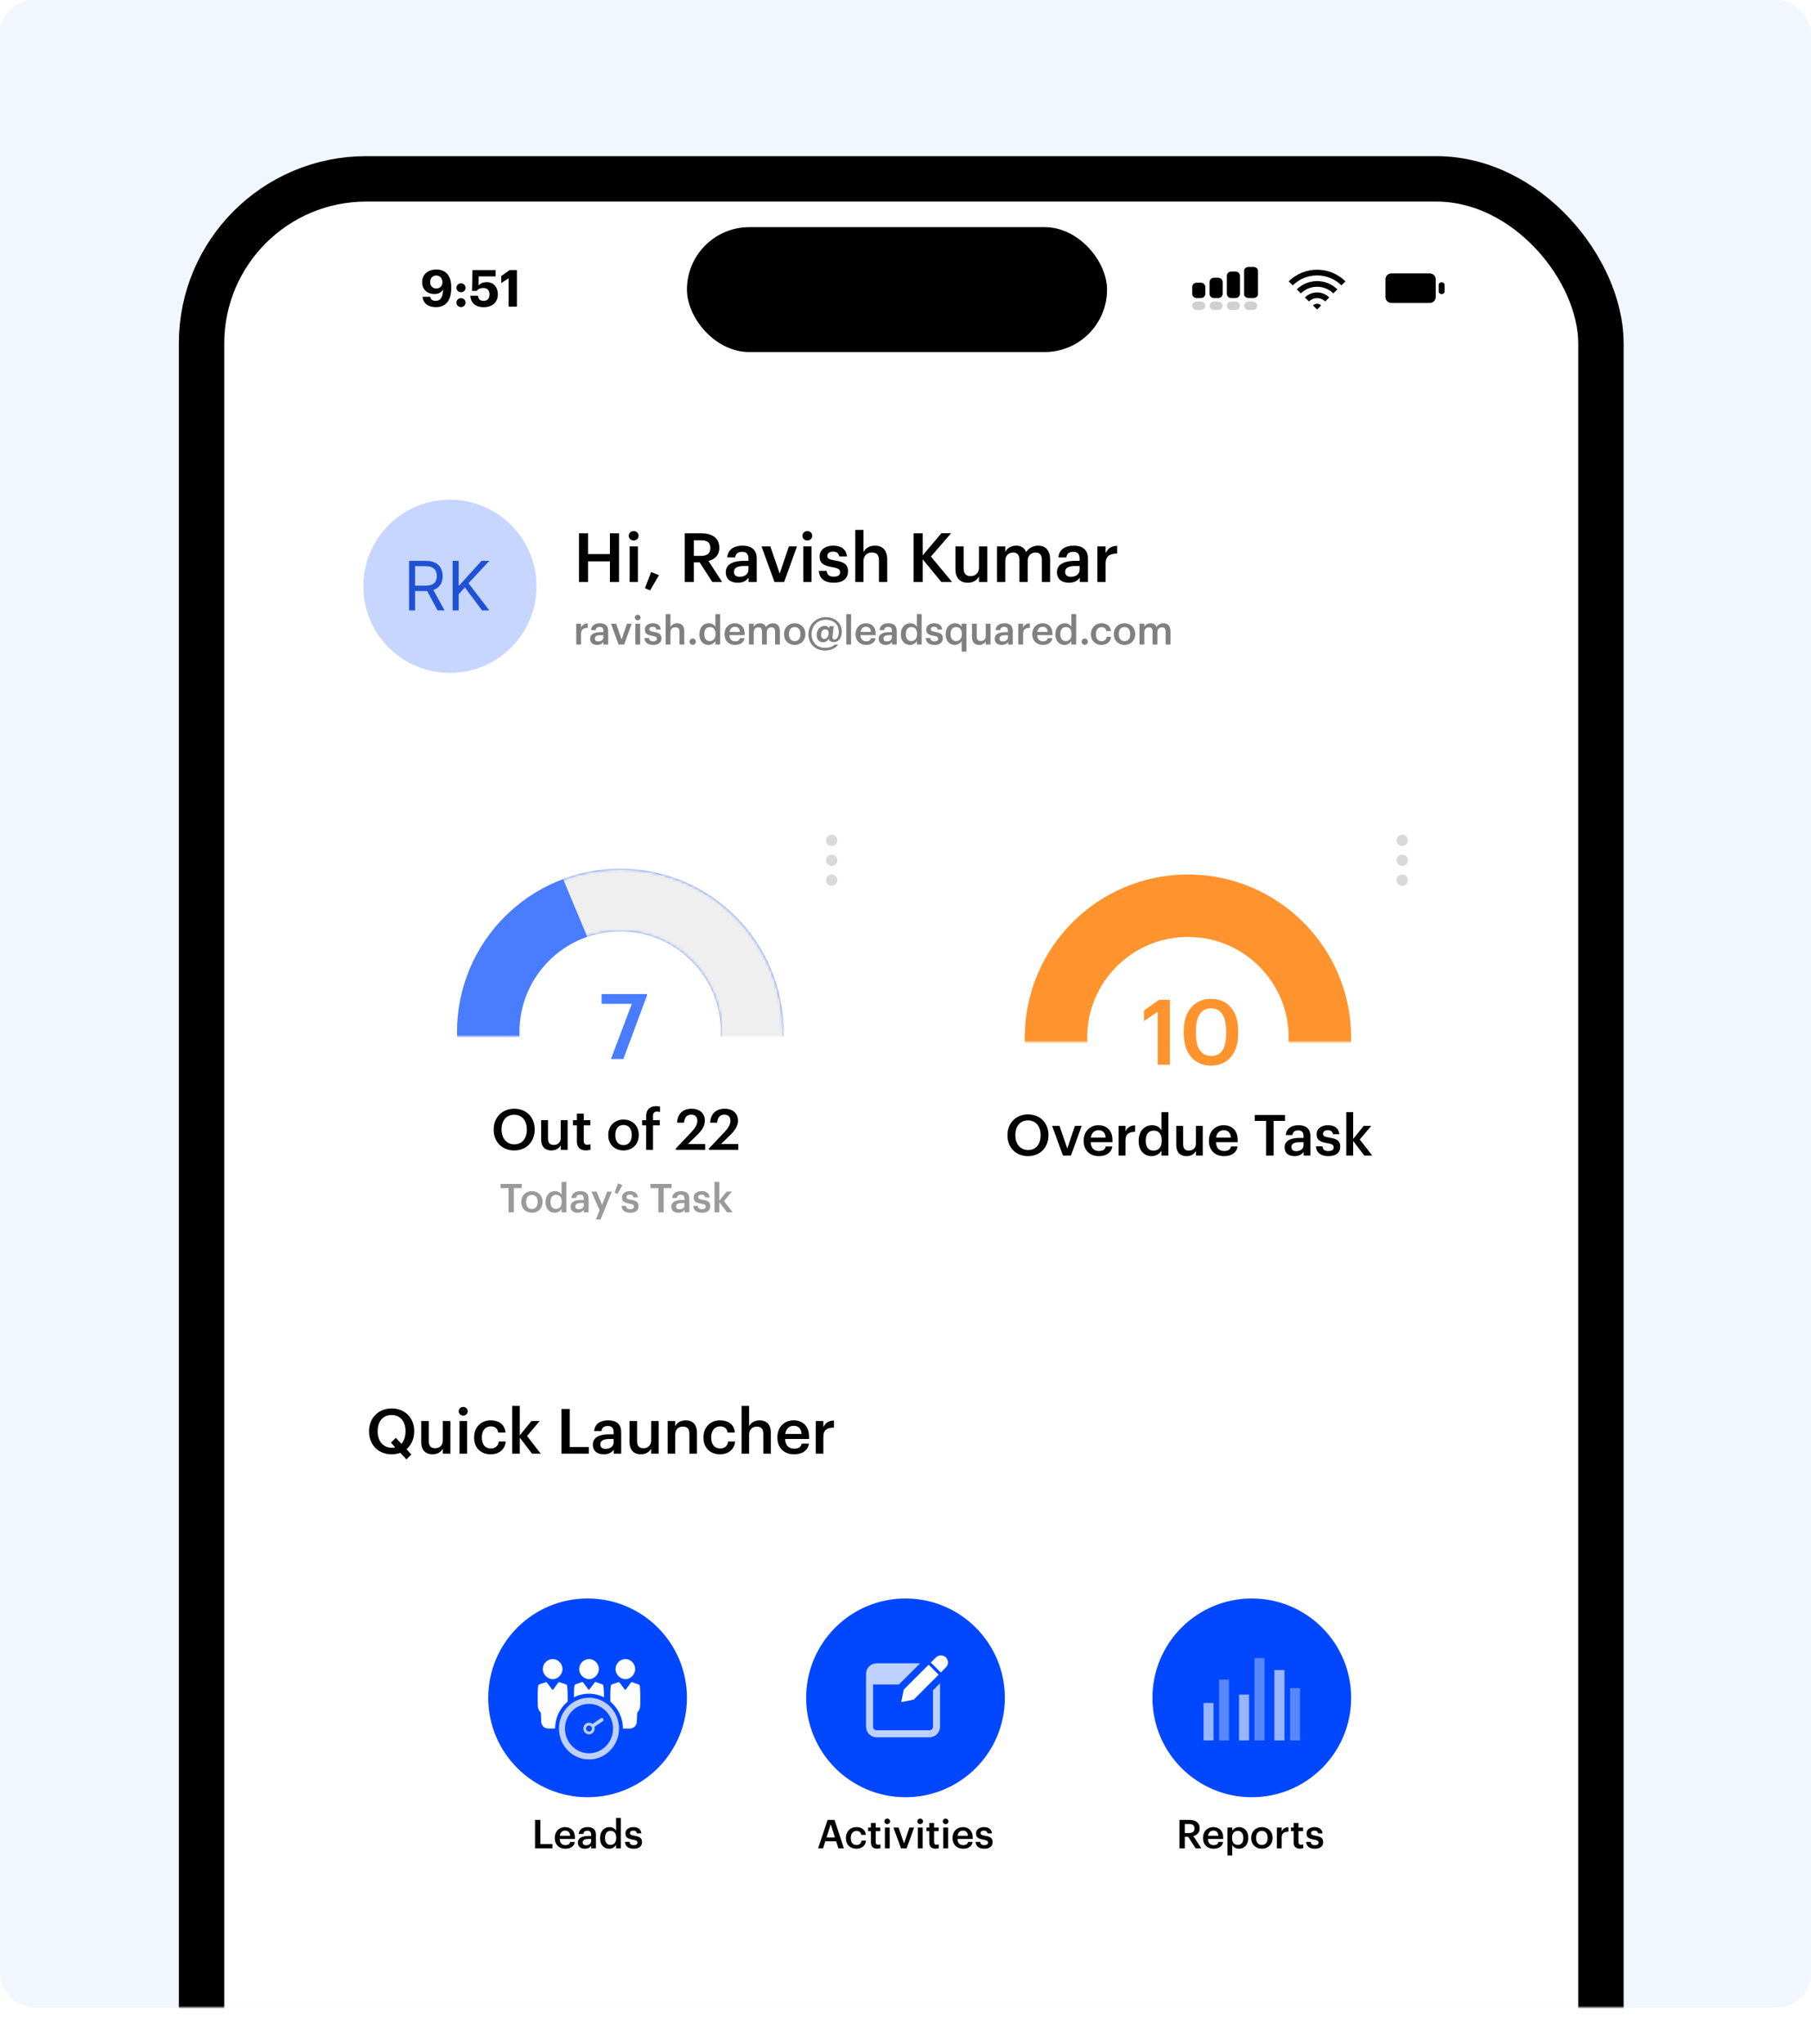 <?xml version="1.0" encoding="UTF-8"?> <svg xmlns="http://www.w3.org/2000/svg" width="638" height="720" viewBox="0 0 638 720" fill="none"><rect width="638" height="707" rx="12" fill="#F1F6FF"></rect><mask id="mask0_242_3" style="mask-type:alpha" maskUnits="userSpaceOnUse" x="0" y="0" width="638" height="707"><rect width="638" height="707" rx="12" fill="#F1F6FF"></rect></mask><g mask="url(#mask0_242_3)"><rect x="71" y="63" width="493" height="763" rx="58" fill="white" stroke="black" stroke-width="16"></rect></g><rect x="242" y="80" width="148" height="44" rx="22" fill="black"></rect><path d="M153.58 108.18C150.79 108.18 149.134 106.848 148.846 104.526H151.564C151.744 105.408 152.266 105.966 153.49 105.966C155.2 105.966 156.046 104.616 156.1 101.988C155.506 102.924 154.57 103.554 153.022 103.554C150.538 103.554 148.72 102.006 148.72 99.396C148.72 96.732 150.628 94.932 153.706 94.932C157.252 94.932 158.962 97.326 158.962 101.034V101.61C158.962 105.822 157.036 108.18 153.58 108.18ZM153.67 101.61C154.984 101.61 155.866 100.71 155.866 99.45C155.866 97.956 154.984 97.038 153.67 97.038C152.392 97.038 151.546 97.974 151.546 99.324C151.546 100.674 152.374 101.61 153.67 101.61ZM162.389 108.162C161.489 108.162 160.805 107.46 160.805 106.578C160.805 105.714 161.489 105.012 162.389 105.012C163.307 105.012 164.009 105.714 164.009 106.578C164.009 107.46 163.307 108.162 162.389 108.162ZM162.389 102.942C161.489 102.942 160.805 102.24 160.805 101.358C160.805 100.494 161.489 99.792 162.389 99.792C163.307 99.792 164.009 100.494 164.009 101.358C164.009 102.24 163.307 102.942 162.389 102.942ZM170.45 108.198C167.282 108.198 165.806 106.47 165.68 104.166H168.362C168.524 105.246 168.956 105.966 170.432 105.966C171.746 105.966 172.448 105.048 172.448 103.68C172.448 102.294 171.656 101.43 170.36 101.43C169.154 101.43 168.416 101.862 167.894 102.456H166.274L166.454 95.13H174.608V97.344H168.632L168.578 100.566C169.082 99.954 169.982 99.378 171.44 99.378C173.78 99.378 175.382 100.98 175.382 103.716C175.382 106.452 173.42 108.198 170.45 108.198ZM179.188 108V98.01L176.578 99.72V97.236L179.548 95.13H182.104V108H179.188Z" fill="black"></path><g clip-path="url(#clip0_242_3)"><path d="M441.541 94.012H439.915C439.017 94.012 438.29 94.595 438.29 95.313V103.685C438.29 104.404 439.017 104.986 439.915 104.986H441.541C442.439 104.986 443.167 104.404 443.167 103.685V95.313C443.167 94.595 442.439 94.012 441.541 94.012Z" fill="black"></path><path d="M435.282 95.638H433.737C432.884 95.638 432.193 96.329 432.193 97.183V103.442C432.193 104.295 432.884 104.986 433.737 104.986H435.282C436.135 104.986 436.826 104.295 436.826 103.442V97.183C436.826 96.329 436.135 95.638 435.282 95.638Z" fill="black"></path><path d="M429.185 97.833H427.641C426.788 97.833 426.096 98.524 426.096 99.377V103.442C426.096 104.295 426.788 104.986 427.641 104.986H429.185C430.038 104.986 430.73 104.295 430.73 103.442V99.377C430.73 98.524 430.038 97.833 429.185 97.833Z" fill="black"></path><path d="M423.089 99.58H421.544C420.691 99.58 420 100.272 420 101.125V103.442C420 104.295 420.691 104.986 421.544 104.986H423.089C423.942 104.986 424.633 104.295 424.633 103.442V101.125C424.633 100.272 423.942 99.58 423.089 99.58Z" fill="black"></path></g><path d="M421.544 106.205H423.089C423.921 106.205 424.6 106.864 424.632 107.689C424.633 107.669 424.633 107.648 424.633 107.628V107.75C424.633 107.729 424.633 107.709 424.632 107.689C424.6 108.513 423.921 109.172 423.089 109.172H421.544C420.712 109.172 420.033 108.513 420.001 107.689C420 107.709 420 107.729 420 107.75V107.628C420 107.648 420 107.669 420.001 107.689C420.033 106.864 420.712 106.205 421.544 106.205Z" fill="#D0D0D0"></path><path d="M427.641 106.205H429.186C430.018 106.205 430.697 106.864 430.729 107.689C430.73 107.669 430.73 107.648 430.73 107.628V107.75C430.73 107.729 430.73 107.709 430.729 107.689C430.697 108.513 430.018 109.172 429.186 109.172H427.641C426.809 109.172 426.13 108.513 426.098 107.689C426.097 107.709 426.097 107.729 426.097 107.75V107.628C426.097 107.648 426.097 107.669 426.098 107.689C426.13 106.864 426.809 106.205 427.641 106.205Z" fill="#D0D0D0"></path><path d="M433.737 106.205H435.282C436.114 106.205 436.793 106.864 436.825 107.689C436.826 107.669 436.826 107.648 436.826 107.628V107.75C436.826 107.729 436.826 107.709 436.825 107.689C436.793 108.513 436.114 109.172 435.282 109.172H433.737C432.905 109.172 432.226 108.513 432.194 107.689C432.193 107.709 432.193 107.729 432.193 107.75V107.628C432.193 107.648 432.193 107.669 432.194 107.689C432.226 106.864 432.905 106.205 433.737 106.205Z" fill="#D0D0D0"></path><path d="M439.834 106.205H441.378C442.211 106.205 442.89 106.864 442.922 107.689C442.922 107.669 442.923 107.648 442.923 107.628V107.75C442.923 107.729 442.922 107.709 442.922 107.689C442.89 108.513 442.211 109.172 441.378 109.172H439.834C439.001 109.172 438.323 108.513 438.291 107.689C438.29 107.709 438.29 107.729 438.29 107.75V107.628C438.29 107.648 438.29 107.669 438.291 107.689C438.323 106.864 439.001 106.205 439.834 106.205Z" fill="#D0D0D0"></path><g clip-path="url(#clip1_242_3)"><path fill-rule="evenodd" clip-rule="evenodd" d="M462.571 107.586L464 109L465.429 107.586C465.048 107.21 464.535 107 464 107C463.466 107 462.952 107.21 462.571 107.586ZM459.715 104.758L461.144 106.172C461.906 105.422 462.932 105.002 464.001 105.002C465.07 105.002 466.096 105.422 466.858 106.172L468.287 104.758C467.145 103.631 465.605 103 464.001 103C462.397 103 460.857 103.631 459.715 104.758ZM454.001 99.101L455.429 100.515C460.156 95.836 467.846 95.836 472.572 100.515L474.001 99.101C468.477 93.633 459.524 93.633 454.001 99.101ZM471.143 101.929L469.715 103.343C466.565 100.224 461.438 100.224 458.286 103.343L456.858 101.929C460.802 98.024 467.198 98.024 471.143 101.929Z" fill="black"></path></g><path d="M507.875 99.417C507.25 99.417 506.833 99.833 506.833 100.458V102.542C506.833 103.167 507.25 103.583 507.875 103.583C508.5 103.583 508.917 103.167 508.917 102.542V100.458C508.917 99.833 508.5 99.417 507.875 99.417ZM503.708 96.292H490.167C489.021 96.292 488.083 97.229 488.083 98.375V104.625C488.083 105.771 489.021 106.708 490.167 106.708H503.708C504.854 106.708 505.792 105.771 505.792 104.625V98.375C505.792 97.229 504.854 96.292 503.708 96.292Z" fill="black"></path><path d="M203.968 205V187.84H207.16V195.136H214.864V187.84H218.08V205H214.864V197.704H207.16V205H203.968ZM221.823 205V192.448H224.727V205H221.823ZM223.239 190.384C222.279 190.384 221.511 189.664 221.511 188.728C221.511 187.768 222.279 187.048 223.239 187.048C224.199 187.048 224.967 187.768 224.967 188.728C224.967 189.664 224.199 190.384 223.239 190.384ZM229.011 207.952L227.211 207.16L229.395 201.472L232.155 202.576L229.011 207.952ZM241.234 205V187.84H246.994C250.762 187.84 253.402 189.376 253.402 192.88V192.976C253.402 195.664 251.722 197.032 249.586 197.584L254.41 205H250.954L246.466 198.064H244.426V205H241.234ZM244.426 195.784H246.994C249.13 195.784 250.258 194.872 250.258 193.048V192.952C250.258 190.984 249.034 190.312 246.994 190.312H244.426V195.784ZM259.891 205.24C257.587 205.24 255.691 204.136 255.691 201.52C255.691 198.592 258.523 197.536 262.123 197.536H263.683V196.888C263.683 195.208 263.107 194.368 261.403 194.368C259.891 194.368 259.147 195.088 259.003 196.336H256.195C256.435 193.408 258.763 192.184 261.571 192.184C264.379 192.184 266.587 193.336 266.587 196.768V205H263.731V203.464C262.915 204.544 261.811 205.24 259.891 205.24ZM260.587 203.152C262.363 203.152 263.683 202.216 263.683 200.608V199.36H262.195C259.987 199.36 258.571 199.864 258.571 201.4C258.571 202.456 259.147 203.152 260.587 203.152ZM272.852 205L268.268 192.448H271.388L274.676 202.024L277.916 192.448H280.772L276.236 205H272.852ZM282.995 205V192.448H285.899V205H282.995ZM284.411 190.384C283.451 190.384 282.683 189.664 282.683 188.728C282.683 187.768 283.451 187.048 284.411 187.048C285.371 187.048 286.139 187.768 286.139 188.728C286.139 189.664 285.371 190.384 284.411 190.384ZM293.735 205.24C290.495 205.24 288.599 203.752 288.479 201.088H291.215C291.359 202.36 292.007 203.104 293.711 203.104C295.271 203.104 295.967 202.552 295.967 201.496C295.967 200.464 295.127 200.08 293.279 199.768C289.967 199.24 288.743 198.304 288.743 195.952C288.743 193.432 291.095 192.184 293.447 192.184C296.015 192.184 298.055 193.144 298.367 195.976H295.679C295.439 194.824 294.791 194.296 293.447 194.296C292.199 194.296 291.455 194.896 291.455 195.784C291.455 196.696 292.055 197.056 294.047 197.392C296.999 197.848 298.751 198.568 298.751 201.232C298.751 203.776 296.951 205.24 293.735 205.24ZM301.298 205V186.64H304.202V194.44C304.802 193.216 306.194 192.184 308.258 192.184C310.778 192.184 312.554 193.648 312.554 197.104V205H309.65V197.368C309.65 195.472 308.882 194.608 307.154 194.608C305.522 194.608 304.202 195.616 304.202 197.608V205H301.298ZM321.859 205V187.84H325.051V195.616L331.627 187.816H335.059L327.955 196.024L335.419 205H331.651L325.051 196.984V205H321.859ZM340.912 205.24C338.44 205.24 336.592 203.824 336.592 200.488V192.448H339.496V200.152C339.496 202.048 340.288 202.912 341.968 202.912C343.528 202.912 344.896 201.904 344.896 199.912V192.448H347.8V205H344.896V203.032C344.272 204.256 342.952 205.24 340.912 205.24ZM351.244 205V192.448H354.148V194.368C354.748 193.192 356.116 192.184 357.964 192.184C359.596 192.184 360.892 192.88 361.516 194.44C362.476 192.88 364.204 192.184 365.764 192.184C368.068 192.184 369.94 193.6 369.94 197.056V205H367.036V197.248C367.036 195.4 366.244 194.608 364.804 194.608C363.364 194.608 362.044 195.568 362.044 197.488V205H359.14V197.248C359.14 195.4 358.324 194.608 356.908 194.608C355.468 194.608 354.148 195.568 354.148 197.488V205H351.244ZM376.563 205.24C374.259 205.24 372.363 204.136 372.363 201.52C372.363 198.592 375.195 197.536 378.795 197.536H380.355V196.888C380.355 195.208 379.779 194.368 378.075 194.368C376.563 194.368 375.819 195.088 375.675 196.336H372.867C373.107 193.408 375.435 192.184 378.243 192.184C381.051 192.184 383.259 193.336 383.259 196.768V205H380.403V203.464C379.587 204.544 378.483 205.24 376.563 205.24ZM377.259 203.152C379.035 203.152 380.355 202.216 380.355 200.608V199.36H378.867C376.659 199.36 375.243 199.864 375.243 201.4C375.243 202.456 375.819 203.152 377.259 203.152ZM386.587 205V192.448H389.491V194.8C390.283 193.216 391.459 192.28 393.571 192.256V194.968C391.027 194.992 389.491 195.808 389.491 198.472V205H386.587Z" fill="black"></path><path d="M203.008 227V219.678H204.702V221.05C205.164 220.126 205.85 219.58 207.082 219.566V221.148C205.598 221.162 204.702 221.638 204.702 223.192V227H203.008ZM210.354 227.14C209.01 227.14 207.904 226.496 207.904 224.97C207.904 223.262 209.556 222.646 211.656 222.646H212.566V222.268C212.566 221.288 212.23 220.798 211.236 220.798C210.354 220.798 209.92 221.218 209.836 221.946H208.198C208.338 220.238 209.696 219.524 211.334 219.524C212.972 219.524 214.26 220.196 214.26 222.198V227H212.594V226.104C212.118 226.734 211.474 227.14 210.354 227.14ZM210.76 225.922C211.796 225.922 212.566 225.376 212.566 224.438V223.71H211.698C210.41 223.71 209.584 224.004 209.584 224.9C209.584 225.516 209.92 225.922 210.76 225.922ZM217.914 227L215.24 219.678H217.06L218.978 225.264L220.868 219.678H222.534L219.888 227H217.914ZM223.831 227V219.678H225.525V227H223.831ZM224.657 218.474C224.097 218.474 223.649 218.054 223.649 217.508C223.649 216.948 224.097 216.528 224.657 216.528C225.217 216.528 225.665 216.948 225.665 217.508C225.665 218.054 225.217 218.474 224.657 218.474ZM230.096 227.14C228.206 227.14 227.1 226.272 227.03 224.718H228.626C228.71 225.46 229.088 225.894 230.082 225.894C230.992 225.894 231.398 225.572 231.398 224.956C231.398 224.354 230.908 224.13 229.83 223.948C227.898 223.64 227.184 223.094 227.184 221.722C227.184 220.252 228.556 219.524 229.928 219.524C231.426 219.524 232.616 220.084 232.798 221.736H231.23C231.09 221.064 230.712 220.756 229.928 220.756C229.2 220.756 228.766 221.106 228.766 221.624C228.766 222.156 229.116 222.366 230.278 222.562C232 222.828 233.022 223.248 233.022 224.802C233.022 226.286 231.972 227.14 230.096 227.14ZM234.508 227V216.29H236.202V220.84C236.552 220.126 237.364 219.524 238.568 219.524C240.038 219.524 241.074 220.378 241.074 222.394V227H239.38V222.548C239.38 221.442 238.932 220.938 237.924 220.938C236.972 220.938 236.202 221.526 236.202 222.688V227H234.508ZM244.034 227.098C243.418 227.098 242.928 226.622 242.928 226.006C242.928 225.39 243.418 224.9 244.034 224.9C244.664 224.9 245.154 225.39 245.154 226.006C245.154 226.622 244.664 227.098 244.034 227.098ZM249.611 227.14C247.777 227.14 246.391 225.838 246.391 223.458V223.346C246.391 221.008 247.777 219.524 249.681 219.524C250.871 219.524 251.613 220.07 252.019 220.798V216.29H253.713V227H252.019V225.768C251.627 226.496 250.689 227.14 249.611 227.14ZM250.031 225.796C251.207 225.796 252.075 225.012 252.075 223.374V223.262C252.075 221.652 251.333 220.854 250.101 220.854C248.855 220.854 248.127 221.722 248.127 223.304V223.416C248.127 225.026 248.939 225.796 250.031 225.796ZM258.947 227.14C256.791 227.14 255.237 225.726 255.237 223.416V223.304C255.237 221.036 256.791 219.524 258.877 219.524C260.697 219.524 262.335 220.602 262.335 223.22V223.71H256.973C257.029 225.096 257.729 225.88 258.989 225.88C260.011 225.88 260.543 225.474 260.669 224.76H262.307C262.069 226.3 260.823 227.14 258.947 227.14ZM257.001 222.576H260.655C260.571 221.316 259.927 220.756 258.877 220.756C257.855 220.756 257.169 221.442 257.001 222.576ZM263.848 227V219.678H265.542V220.798C265.892 220.112 266.69 219.524 267.768 219.524C268.72 219.524 269.476 219.93 269.84 220.84C270.4 219.93 271.408 219.524 272.318 219.524C273.662 219.524 274.754 220.35 274.754 222.366V227H273.06V222.478C273.06 221.4 272.598 220.938 271.758 220.938C270.918 220.938 270.148 221.498 270.148 222.618V227H268.454V222.478C268.454 221.4 267.978 220.938 267.152 220.938C266.312 220.938 265.542 221.498 265.542 222.618V227H263.848ZM279.975 225.824C281.235 225.824 281.991 224.886 281.991 223.388V223.29C281.991 221.778 281.235 220.854 279.975 220.854C278.715 220.854 277.945 221.764 277.945 223.276V223.388C277.945 224.886 278.687 225.824 279.975 225.824ZM279.961 227.14C277.805 227.14 276.209 225.642 276.209 223.416V223.304C276.209 221.036 277.819 219.524 279.975 219.524C282.117 219.524 283.727 221.022 283.727 223.262V223.374C283.727 225.656 282.117 227.14 279.961 227.14ZM290.69 229.114C286.924 229.114 284.796 226.468 284.796 223.402C284.796 219.874 287.638 217.354 290.9 217.354C294.232 217.354 296.556 219.51 296.556 222.464C296.556 225.152 295.03 226.146 293.77 226.146C292.594 226.146 292.132 225.698 291.978 224.97C291.586 225.698 290.858 226.216 289.976 226.216C288.604 226.216 287.708 225.264 287.708 223.71C287.708 221.792 288.94 220.448 290.466 220.448C291.418 220.448 291.894 220.882 292.104 221.358L292.202 220.56H293.714L293.28 224.2C293.182 224.886 293.406 225.236 293.924 225.236C294.708 225.236 295.492 224.438 295.492 222.478C295.492 219.986 293.77 218.292 290.9 218.292C288.058 218.292 285.916 220.35 285.916 223.402C285.916 225.992 287.526 228.176 290.704 228.176C292.272 228.176 293.322 227.714 294.12 227H295.282C294.484 228.26 292.748 229.114 290.69 229.114ZM290.396 225.026C291.166 225.026 291.922 224.284 291.922 222.996C291.922 222.114 291.474 221.652 290.676 221.652C289.906 221.652 289.262 222.408 289.262 223.668C289.262 224.494 289.71 225.026 290.396 225.026ZM298.138 227V216.29H299.832V227H298.138ZM305.117 227.14C302.961 227.14 301.407 225.726 301.407 223.416V223.304C301.407 221.036 302.961 219.524 305.047 219.524C306.867 219.524 308.505 220.602 308.505 223.22V223.71H303.143C303.199 225.096 303.899 225.88 305.159 225.88C306.181 225.88 306.713 225.474 306.839 224.76H308.477C308.239 226.3 306.993 227.14 305.117 227.14ZM303.171 222.576H306.825C306.741 221.316 306.097 220.756 305.047 220.756C304.025 220.756 303.339 221.442 303.171 222.576ZM312.004 227.14C310.66 227.14 309.554 226.496 309.554 224.97C309.554 223.262 311.206 222.646 313.306 222.646H314.216V222.268C314.216 221.288 313.88 220.798 312.886 220.798C312.004 220.798 311.57 221.218 311.486 221.946H309.848C309.988 220.238 311.346 219.524 312.984 219.524C314.622 219.524 315.91 220.196 315.91 222.198V227H314.244V226.104C313.768 226.734 313.124 227.14 312.004 227.14ZM312.41 225.922C313.446 225.922 314.216 225.376 314.216 224.438V223.71H313.348C312.06 223.71 311.234 224.004 311.234 224.9C311.234 225.516 311.57 225.922 312.41 225.922ZM320.596 227.14C318.762 227.14 317.376 225.838 317.376 223.458V223.346C317.376 221.008 318.762 219.524 320.666 219.524C321.856 219.524 322.598 220.07 323.004 220.798V216.29H324.698V227H323.004V225.768C322.612 226.496 321.674 227.14 320.596 227.14ZM321.016 225.796C322.192 225.796 323.06 225.012 323.06 223.374V223.262C323.06 221.652 322.318 220.854 321.086 220.854C319.84 220.854 319.112 221.722 319.112 223.304V223.416C319.112 225.026 319.924 225.796 321.016 225.796ZM329.217 227.14C327.327 227.14 326.221 226.272 326.151 224.718H327.747C327.831 225.46 328.209 225.894 329.203 225.894C330.113 225.894 330.519 225.572 330.519 224.956C330.519 224.354 330.029 224.13 328.951 223.948C327.019 223.64 326.305 223.094 326.305 221.722C326.305 220.252 327.677 219.524 329.049 219.524C330.547 219.524 331.737 220.084 331.919 221.736H330.351C330.211 221.064 329.833 220.756 329.049 220.756C328.321 220.756 327.887 221.106 327.887 221.624C327.887 222.156 328.237 222.366 329.399 222.562C331.121 222.828 332.143 223.248 332.143 224.802C332.143 226.286 331.093 227.14 329.217 227.14ZM338.781 229.506V225.796C338.389 226.496 337.451 227.14 336.373 227.14C334.539 227.14 333.153 225.838 333.153 223.458V223.346C333.153 221.008 334.539 219.524 336.443 219.524C337.633 219.524 338.375 220.07 338.781 220.798V219.678H340.475V229.506H338.781ZM336.793 225.796C337.969 225.796 338.837 225.012 338.837 223.374V223.262C338.837 221.652 338.095 220.854 336.863 220.854C335.617 220.854 334.889 221.722 334.889 223.304V223.416C334.889 225.026 335.701 225.796 336.793 225.796ZM344.938 227.14C343.496 227.14 342.418 226.314 342.418 224.368V219.678H344.112V224.172C344.112 225.278 344.574 225.782 345.554 225.782C346.464 225.782 347.262 225.194 347.262 224.032V219.678H348.956V227H347.262V225.852C346.898 226.566 346.128 227.14 344.938 227.14ZM352.883 227.14C351.539 227.14 350.433 226.496 350.433 224.97C350.433 223.262 352.085 222.646 354.185 222.646H355.095V222.268C355.095 221.288 354.759 220.798 353.765 220.798C352.883 220.798 352.449 221.218 352.365 221.946H350.727C350.867 220.238 352.225 219.524 353.863 219.524C355.501 219.524 356.789 220.196 356.789 222.198V227H355.123V226.104C354.647 226.734 354.003 227.14 352.883 227.14ZM353.289 225.922C354.325 225.922 355.095 225.376 355.095 224.438V223.71H354.227C352.939 223.71 352.113 224.004 352.113 224.9C352.113 225.516 352.449 225.922 353.289 225.922ZM358.731 227V219.678H360.425V221.05C360.887 220.126 361.573 219.58 362.805 219.566V221.148C361.321 221.162 360.425 221.638 360.425 223.192V227H358.731ZM367.378 227.14C365.222 227.14 363.668 225.726 363.668 223.416V223.304C363.668 221.036 365.222 219.524 367.308 219.524C369.128 219.524 370.766 220.602 370.766 223.22V223.71H365.404C365.46 225.096 366.16 225.88 367.42 225.88C368.442 225.88 368.974 225.474 369.1 224.76H370.738C370.5 226.3 369.254 227.14 367.378 227.14ZM365.432 222.576H369.086C369.002 221.316 368.358 220.756 367.308 220.756C366.286 220.756 365.6 221.442 365.432 222.576ZM375.023 227.14C373.189 227.14 371.803 225.838 371.803 223.458V223.346C371.803 221.008 373.189 219.524 375.093 219.524C376.283 219.524 377.025 220.07 377.431 220.798V216.29H379.125V227H377.431V225.768C377.039 226.496 376.101 227.14 375.023 227.14ZM375.443 225.796C376.619 225.796 377.487 225.012 377.487 223.374V223.262C377.487 221.652 376.745 220.854 375.513 220.854C374.267 220.854 373.539 221.722 373.539 223.304V223.416C373.539 225.026 374.351 225.796 375.443 225.796ZM382.147 227.098C381.531 227.098 381.041 226.622 381.041 226.006C381.041 225.39 381.531 224.9 382.147 224.9C382.777 224.9 383.267 225.39 383.267 226.006C383.267 226.622 382.777 227.098 382.147 227.098ZM388.036 227.14C385.936 227.14 384.34 225.768 384.34 223.43V223.318C384.34 220.994 385.992 219.524 388.036 219.524C389.66 219.524 391.186 220.252 391.382 222.268H389.744C389.604 221.288 388.96 220.882 388.064 220.882C386.902 220.882 386.076 221.778 386.076 223.29V223.402C386.076 224.998 386.86 225.838 388.106 225.838C389.002 225.838 389.772 225.306 389.87 224.27H391.424C391.298 225.95 390.024 227.14 388.036 227.14ZM396.159 225.824C397.419 225.824 398.175 224.886 398.175 223.388V223.29C398.175 221.778 397.419 220.854 396.159 220.854C394.899 220.854 394.129 221.764 394.129 223.276V223.388C394.129 224.886 394.871 225.824 396.159 225.824ZM396.145 227.14C393.989 227.14 392.393 225.642 392.393 223.416V223.304C392.393 221.036 394.003 219.524 396.159 219.524C398.301 219.524 399.911 221.022 399.911 223.262V223.374C399.911 225.656 398.301 227.14 396.145 227.14ZM401.442 227V219.678H403.136V220.798C403.486 220.112 404.284 219.524 405.362 219.524C406.314 219.524 407.07 219.93 407.434 220.84C407.994 219.93 409.002 219.524 409.912 219.524C411.256 219.524 412.348 220.35 412.348 222.366V227H410.654V222.478C410.654 221.4 410.192 220.938 409.352 220.938C408.512 220.938 407.742 221.498 407.742 222.618V227H406.048V222.478C406.048 221.4 405.572 220.938 404.746 220.938C403.906 220.938 403.136 221.498 403.136 222.618V227H401.442Z" fill="#808080"></path><g filter="url(#filter0_d_242_3)"><rect x="128" y="278" width="180" height="180" rx="6" fill="white"></rect></g><g filter="url(#filter1_d_242_3)"><rect x="330" y="278" width="180" height="180" rx="6" fill="white"></rect></g><g filter="url(#filter2_d_242_3)"><rect x="128" y="535" width="382" height="156" rx="6" fill="white"></rect></g><mask id="mask1_242_3" style="mask-type:alpha" maskUnits="userSpaceOnUse" x="146" y="294" width="142" height="71"><rect x="146" y="294" width="142" height="71" fill="#D9D9D9"></rect></mask><g mask="url(#mask1_242_3)"><circle cx="218.5" cy="363.5" r="46.5" fill="white" stroke="#497CFF" stroke-width="22"></circle><mask id="mask2_242_3" style="mask-type:alpha" maskUnits="userSpaceOnUse" x="161" y="306" width="115" height="115"><circle cx="218.5" cy="363.5" r="46.5" stroke="#497CFF" stroke-width="22"></circle></mask><g mask="url(#mask2_242_3)"><path d="M273.62 340.469C261.361 311.174 227.675 297.364 198.38 309.622L242.773 415.708C272.068 403.45 285.878 369.764 273.62 340.469Z" fill="#EFEFEF"></path></g></g><path d="M215.224 373L222.584 353.576H211.928V350.12H227.928V350.632L219.608 373H215.224Z" fill="#497CFF"></path><path d="M181.2 403.06C183.9 403.06 185.6 401 185.6 397.9V397.74C185.6 394.8 183.96 392.62 181.16 392.62C178.36 392.62 176.7 394.68 176.7 397.76V397.92C176.7 401.04 178.6 403.06 181.2 403.06ZM181.16 405.2C176.78 405.2 173.92 402.06 173.92 397.94V397.78C173.92 393.6 176.92 390.5 181.16 390.5C185.42 390.5 188.36 393.52 188.36 397.72V397.88C188.36 402.06 185.5 405.2 181.16 405.2ZM194.229 405.2C192.169 405.2 190.629 404.02 190.629 401.24V394.54H193.049V400.96C193.049 402.54 193.709 403.26 195.109 403.26C196.409 403.26 197.549 402.42 197.549 400.76V394.54H199.969V405H197.549V403.36C197.029 404.38 195.929 405.2 194.229 405.2ZM206.398 405.18C204.318 405.18 203.238 404.06 203.238 402.08V396.36H201.838V394.54H203.238V392.24H205.658V394.54H207.958V396.36H205.658V401.86C205.658 402.78 206.098 403.2 206.858 403.2C207.338 403.2 207.698 403.14 208.038 403V404.92C207.658 405.06 207.138 405.18 206.398 405.18ZM219.667 403.32C221.467 403.32 222.547 401.98 222.547 399.84V399.7C222.547 397.54 221.467 396.22 219.667 396.22C217.867 396.22 216.767 397.52 216.767 399.68V399.84C216.767 401.98 217.827 403.32 219.667 403.32ZM219.647 405.2C216.567 405.2 214.287 403.06 214.287 399.88V399.72C214.287 396.48 216.587 394.32 219.667 394.32C222.727 394.32 225.027 396.46 225.027 399.66V399.82C225.027 403.08 222.727 405.2 219.647 405.2ZM227.633 405V396.36H226.213V394.54H227.633V393.14C227.633 390.84 228.913 389.6 231.153 389.6C231.733 389.6 232.093 389.66 232.533 389.8V391.68C232.253 391.58 231.873 391.5 231.433 391.5C230.453 391.5 230.053 392.14 230.053 393.04V394.54H232.433V396.36H230.053V405H227.633ZM238.085 405V404.52L243.485 398.82C244.845 397.38 245.665 396.12 245.665 394.76C245.665 393.42 244.905 392.58 243.525 392.58C242.105 392.58 241.205 393.4 240.965 395.42H238.525C238.705 392.3 240.585 390.5 243.605 390.5C246.565 390.5 248.325 392.2 248.325 394.72C248.325 396.58 247.225 398.2 245.525 399.84L242.345 402.94H248.425V405H238.085ZM249.745 405V404.52L255.145 398.82C256.505 397.38 257.325 396.12 257.325 394.76C257.325 393.42 256.565 392.58 255.185 392.58C253.765 392.58 252.865 393.4 252.625 395.42H250.185C250.365 392.3 252.245 390.5 255.265 390.5C258.225 390.5 259.985 392.2 259.985 394.72C259.985 396.58 258.885 398.2 257.185 399.84L254.005 402.94H260.085V405H249.745Z" fill="black"></path><path d="M179.15 427V418.46H176.364V416.99H183.812V418.46H181.026V427H179.15ZM187.393 425.824C188.653 425.824 189.409 424.886 189.409 423.388V423.29C189.409 421.778 188.653 420.854 187.393 420.854C186.133 420.854 185.363 421.764 185.363 423.276V423.388C185.363 424.886 186.105 425.824 187.393 425.824ZM187.379 427.14C185.223 427.14 183.627 425.642 183.627 423.416V423.304C183.627 421.036 185.237 419.524 187.393 419.524C189.535 419.524 191.145 421.022 191.145 423.262V423.374C191.145 425.656 189.535 427.14 187.379 427.14ZM195.42 427.14C193.586 427.14 192.2 425.838 192.2 423.458V423.346C192.2 421.008 193.586 419.524 195.49 419.524C196.68 419.524 197.422 420.07 197.828 420.798V416.29H199.522V427H197.828V425.768C197.436 426.496 196.498 427.14 195.42 427.14ZM195.84 425.796C197.016 425.796 197.884 425.012 197.884 423.374V423.262C197.884 421.652 197.142 420.854 195.91 420.854C194.664 420.854 193.936 421.722 193.936 423.304V423.416C193.936 425.026 194.748 425.796 195.84 425.796ZM203.453 427.14C202.109 427.14 201.003 426.496 201.003 424.97C201.003 423.262 202.655 422.646 204.755 422.646H205.665V422.268C205.665 421.288 205.329 420.798 204.335 420.798C203.453 420.798 203.019 421.218 202.935 421.946H201.297C201.437 420.238 202.795 419.524 204.433 419.524C206.071 419.524 207.359 420.196 207.359 422.198V427H205.693V426.104C205.217 426.734 204.573 427.14 203.453 427.14ZM203.859 425.922C204.895 425.922 205.665 425.376 205.665 424.438V423.71H204.797C203.509 423.71 202.683 424.004 202.683 424.9C202.683 425.516 203.019 425.922 203.859 425.922ZM209.908 429.506L211.238 426.258L208.34 419.678H210.174L212.12 424.396L213.912 419.678H215.564L211.574 429.506H209.908ZM217.519 420.504L216.525 420.056L217.729 416.822L219.255 417.424L217.519 420.504ZM222.034 427.14C220.144 427.14 219.038 426.272 218.968 424.718H220.564C220.648 425.46 221.026 425.894 222.02 425.894C222.93 425.894 223.336 425.572 223.336 424.956C223.336 424.354 222.846 424.13 221.768 423.948C219.836 423.64 219.122 423.094 219.122 421.722C219.122 420.252 220.494 419.524 221.866 419.524C223.364 419.524 224.554 420.084 224.736 421.736H223.168C223.028 421.064 222.65 420.756 221.866 420.756C221.138 420.756 220.704 421.106 220.704 421.624C220.704 422.156 221.054 422.366 222.216 422.562C223.938 422.828 224.96 423.248 224.96 424.802C224.96 426.286 223.91 427.14 222.034 427.14ZM231.923 427V418.46H229.137V416.99H236.585V418.46H233.799V427H231.923ZM238.946 427.14C237.602 427.14 236.496 426.496 236.496 424.97C236.496 423.262 238.148 422.646 240.248 422.646H241.158V422.268C241.158 421.288 240.822 420.798 239.828 420.798C238.946 420.798 238.512 421.218 238.428 421.946H236.79C236.93 420.238 238.288 419.524 239.926 419.524C241.564 419.524 242.852 420.196 242.852 422.198V427H241.186V426.104C240.71 426.734 240.066 427.14 238.946 427.14ZM239.352 425.922C240.388 425.922 241.158 425.376 241.158 424.438V423.71H240.29C239.002 423.71 238.176 424.004 238.176 424.9C238.176 425.516 238.512 425.922 239.352 425.922ZM247.299 427.14C245.409 427.14 244.303 426.272 244.233 424.718H245.829C245.913 425.46 246.291 425.894 247.285 425.894C248.195 425.894 248.601 425.572 248.601 424.956C248.601 424.354 248.111 424.13 247.033 423.948C245.101 423.64 244.387 423.094 244.387 421.722C244.387 420.252 245.759 419.524 247.131 419.524C248.629 419.524 249.819 420.084 250.001 421.736H248.433C248.293 421.064 247.915 420.756 247.131 420.756C246.403 420.756 245.969 421.106 245.969 421.624C245.969 422.156 246.319 422.366 247.481 422.562C249.203 422.828 250.225 423.248 250.225 424.802C250.225 426.286 249.175 427.14 247.299 427.14ZM251.711 427V416.29H253.405V422.898L256.023 419.678H257.871L255.029 423.038L258.109 427H256.149L253.405 423.402V427H251.711Z" fill="#9A9A9A"></path><mask id="mask3_242_3" style="mask-type:alpha" maskUnits="userSpaceOnUse" x="346" y="296" width="142" height="71"><rect x="346" y="296" width="142" height="71" fill="#D9D9D9"></rect></mask><g mask="url(#mask3_242_3)"><circle cx="418.5" cy="365.5" r="46.5" fill="white" stroke="#FF942E" stroke-width="22"></circle></g><path d="M407.856 375V356.344L403.024 359.64V355.896L408.336 352.12H412.144V375H407.856ZM426.734 371.928C430.254 371.928 431.95 369.24 431.95 364.056V362.936C431.95 358.072 430.094 355.128 426.67 355.128C423.214 355.128 421.326 357.88 421.326 362.968V364.12C421.326 369.304 423.31 371.928 426.734 371.928ZM426.638 375.32C420.814 375.32 417.038 371.032 417.038 364.152V363C417.038 356.056 420.878 351.8 426.638 351.8C432.43 351.8 436.206 356.024 436.206 362.904V364.056C436.206 370.936 432.622 375.32 426.638 375.32Z" fill="#FF942E"></path><path d="M362.2 405.06C364.9 405.06 366.6 403 366.6 399.9V399.74C366.6 396.8 364.96 394.62 362.16 394.62C359.36 394.62 357.7 396.68 357.7 399.76V399.92C357.7 403.04 359.6 405.06 362.2 405.06ZM362.16 407.2C357.78 407.2 354.92 404.06 354.92 399.94V399.78C354.92 395.6 357.92 392.5 362.16 392.5C366.42 392.5 369.36 395.52 369.36 399.72V399.88C369.36 404.06 366.5 407.2 362.16 407.2ZM374.469 407L370.649 396.54H373.249L375.989 404.52L378.689 396.54H381.069L377.289 407H374.469ZM387.071 407.2C383.991 407.2 381.771 405.18 381.771 401.88V401.72C381.771 398.48 383.991 396.32 386.971 396.32C389.571 396.32 391.911 397.86 391.911 401.6V402.3H384.251C384.331 404.28 385.331 405.4 387.131 405.4C388.591 405.4 389.351 404.82 389.531 403.8H391.871C391.531 406 389.751 407.2 387.071 407.2ZM384.291 400.68H389.511C389.391 398.88 388.471 398.08 386.971 398.08C385.511 398.08 384.531 399.06 384.291 400.68ZM394.073 407V396.54H396.493V398.5C397.153 397.18 398.133 396.4 399.893 396.38V398.64C397.773 398.66 396.493 399.34 396.493 401.56V407H394.073ZM405.747 407.2C403.127 407.2 401.147 405.34 401.147 401.94V401.78C401.147 398.44 403.127 396.32 405.847 396.32C407.547 396.32 408.607 397.1 409.187 398.14V391.7H411.607V407H409.187V405.24C408.627 406.28 407.287 407.2 405.747 407.2ZM406.347 405.28C408.027 405.28 409.267 404.16 409.267 401.82V401.66C409.267 399.36 408.207 398.22 406.447 398.22C404.667 398.22 403.627 399.46 403.627 401.72V401.88C403.627 404.18 404.787 405.28 406.347 405.28ZM417.983 407.2C415.923 407.2 414.383 406.02 414.383 403.24V396.54H416.803V402.96C416.803 404.54 417.463 405.26 418.863 405.26C420.163 405.26 421.303 404.42 421.303 402.76V396.54H423.723V407H421.303V405.36C420.783 406.38 419.683 407.2 417.983 407.2ZM431.192 407.2C428.112 407.2 425.892 405.18 425.892 401.88V401.72C425.892 398.48 428.112 396.32 431.092 396.32C433.692 396.32 436.032 397.86 436.032 401.6V402.3H428.372C428.452 404.28 429.452 405.4 431.252 405.4C432.712 405.4 433.472 404.82 433.652 403.8H435.992C435.652 406 433.872 407.2 431.192 407.2ZM428.412 400.68H433.632C433.512 398.88 432.592 398.08 431.092 398.08C429.632 398.08 428.652 399.06 428.412 400.68ZM446.02 407V394.8H442.04V392.7H452.68V394.8H448.7V407H446.02ZM456.051 407.2C454.131 407.2 452.551 406.28 452.551 404.1C452.551 401.66 454.911 400.78 457.911 400.78H459.211V400.24C459.211 398.84 458.731 398.14 457.311 398.14C456.051 398.14 455.431 398.74 455.311 399.78H452.971C453.171 397.34 455.111 396.32 457.451 396.32C459.791 396.32 461.631 397.28 461.631 400.14V407H459.251V405.72C458.571 406.62 457.651 407.2 456.051 407.2ZM456.631 405.46C458.111 405.46 459.211 404.68 459.211 403.34V402.3H457.971C456.131 402.3 454.951 402.72 454.951 404C454.951 404.88 455.431 405.46 456.631 405.46ZM467.985 407.2C465.285 407.2 463.705 405.96 463.605 403.74H465.885C466.005 404.8 466.545 405.42 467.965 405.42C469.265 405.42 469.845 404.96 469.845 404.08C469.845 403.22 469.145 402.9 467.605 402.64C464.845 402.2 463.825 401.42 463.825 399.46C463.825 397.36 465.785 396.32 467.745 396.32C469.885 396.32 471.585 397.12 471.845 399.48H469.605C469.405 398.52 468.865 398.08 467.745 398.08C466.705 398.08 466.085 398.58 466.085 399.32C466.085 400.08 466.585 400.38 468.245 400.66C470.705 401.04 472.165 401.64 472.165 403.86C472.165 405.98 470.665 407.2 467.985 407.2ZM474.288 407V391.7H476.708V401.14L480.448 396.54H483.088L479.028 401.34L483.428 407H480.628L476.708 401.86V407H474.288Z" fill="black"></path><circle cx="293" cy="296" r="2" fill="#D9D9D9"></circle><circle cx="293" cy="303" r="2" fill="#D9D9D9"></circle><circle cx="293" cy="310" r="2" fill="#D9D9D9"></circle><circle cx="494" cy="296" r="2" fill="#D9D9D9"></circle><circle cx="494" cy="303" r="2" fill="#D9D9D9"></circle><circle cx="494" cy="310" r="2" fill="#D9D9D9"></circle><path d="M143.168 514.002L141.012 511.692C140.11 512.022 139.076 512.22 137.976 512.22C133.158 512.22 130.012 508.766 130.012 504.234V504.058C130.012 499.46 133.312 496.072 137.976 496.072C142.662 496.072 145.918 499.394 145.918 503.992V504.168C145.918 506.764 144.906 508.964 143.19 510.416L144.928 512.286L143.168 514.002ZM137.998 509.91C138.438 509.91 138.856 509.866 139.23 509.778L137.69 508.106L139.472 506.434L141.408 508.524C142.332 507.512 142.86 506.016 142.86 504.168V503.992C142.86 500.758 141.056 498.382 137.976 498.382C134.874 498.382 133.048 500.648 133.048 504.036V504.212C133.048 507.732 135.16 509.91 137.998 509.91ZM152.352 512.22C150.086 512.22 148.392 510.922 148.392 507.864V500.494H151.054V507.556C151.054 509.294 151.78 510.086 153.32 510.086C154.75 510.086 156.004 509.162 156.004 507.336V500.494H158.666V512H156.004V510.196C155.432 511.318 154.222 512.22 152.352 512.22ZM161.888 512V500.494H164.55V512H161.888ZM163.186 498.602C162.306 498.602 161.602 497.942 161.602 497.084C161.602 496.204 162.306 495.544 163.186 495.544C164.066 495.544 164.77 496.204 164.77 497.084C164.77 497.942 164.066 498.602 163.186 498.602ZM172.833 512.22C169.533 512.22 167.025 510.064 167.025 506.39V506.214C167.025 502.562 169.621 500.252 172.833 500.252C175.385 500.252 177.783 501.396 178.091 504.564H175.517C175.297 503.024 174.285 502.386 172.877 502.386C171.051 502.386 169.753 503.794 169.753 506.17V506.346C169.753 508.854 170.985 510.174 172.943 510.174C174.351 510.174 175.561 509.338 175.715 507.71H178.157C177.959 510.35 175.957 512.22 172.833 512.22ZM180.449 512V495.17H183.111V505.554L187.225 500.494H190.129L185.663 505.774L190.503 512H187.423L183.111 506.346V512H180.449ZM197.792 512V496.27H200.718V509.668H207.428V512H197.792ZM212.703 512.22C210.591 512.22 208.853 511.208 208.853 508.81C208.853 506.126 211.449 505.158 214.749 505.158H216.179V504.564C216.179 503.024 215.651 502.254 214.089 502.254C212.703 502.254 212.021 502.914 211.889 504.058H209.315C209.535 501.374 211.669 500.252 214.243 500.252C216.817 500.252 218.841 501.308 218.841 504.454V512H216.223V510.592C215.475 511.582 214.463 512.22 212.703 512.22ZM213.341 510.306C214.969 510.306 216.179 509.448 216.179 507.974V506.83H214.815C212.791 506.83 211.493 507.292 211.493 508.7C211.493 509.668 212.021 510.306 213.341 510.306ZM225.743 512.22C223.477 512.22 221.783 510.922 221.783 507.864V500.494H224.445V507.556C224.445 509.294 225.171 510.086 226.711 510.086C228.141 510.086 229.395 509.162 229.395 507.336V500.494H232.057V512H229.395V510.196C228.823 511.318 227.613 512.22 225.743 512.22ZM235.213 512V500.494H237.875V502.32C238.425 501.198 239.701 500.252 241.593 500.252C243.903 500.252 245.531 501.594 245.531 504.762V512H242.869V505.004C242.869 503.266 242.165 502.474 240.581 502.474C239.085 502.474 237.875 503.398 237.875 505.224V512H235.213ZM253.636 512.22C250.336 512.22 247.828 510.064 247.828 506.39V506.214C247.828 502.562 250.424 500.252 253.636 500.252C256.188 500.252 258.586 501.396 258.894 504.564H256.32C256.1 503.024 255.088 502.386 253.68 502.386C251.854 502.386 250.556 503.794 250.556 506.17V506.346C250.556 508.854 251.788 510.174 253.746 510.174C255.154 510.174 256.364 509.338 256.518 507.71H258.96C258.762 510.35 256.76 512.22 253.636 512.22ZM261.252 512V495.17H263.914V502.32C264.464 501.198 265.74 500.252 267.632 500.252C269.942 500.252 271.57 501.594 271.57 504.762V512H268.908V505.004C268.908 503.266 268.204 502.474 266.62 502.474C265.124 502.474 263.914 503.398 263.914 505.224V512H261.252ZM279.697 512.22C276.309 512.22 273.867 509.998 273.867 506.368V506.192C273.867 502.628 276.309 500.252 279.587 500.252C282.447 500.252 285.021 501.946 285.021 506.06V506.83H276.595C276.683 509.008 277.783 510.24 279.763 510.24C281.369 510.24 282.205 509.602 282.403 508.48H284.977C284.603 510.9 282.645 512.22 279.697 512.22ZM276.639 505.048H282.381C282.249 503.068 281.237 502.188 279.587 502.188C277.981 502.188 276.903 503.266 276.639 505.048ZM287.398 512V500.494H290.06V502.65C290.786 501.198 291.864 500.34 293.8 500.318V502.804C291.468 502.826 290.06 503.574 290.06 506.016V512H287.398Z" fill="black"></path><circle cx="207" cy="598" r="35" fill="#0047FF"></circle><circle cx="319" cy="598" r="35" fill="#0047FF"></circle><circle cx="441" cy="598" r="35" fill="#0047FF"></circle><path d="M188.495 651V640.99H190.357V649.516H194.627V651H188.495ZM199.149 651.14C196.993 651.14 195.439 649.726 195.439 647.416V647.304C195.439 645.036 196.993 643.524 199.079 643.524C200.899 643.524 202.537 644.602 202.537 647.22V647.71H197.175C197.231 649.096 197.931 649.88 199.191 649.88C200.213 649.88 200.745 649.474 200.871 648.76H202.509C202.271 650.3 201.025 651.14 199.149 651.14ZM197.203 646.576H200.857C200.773 645.316 200.129 644.756 199.079 644.756C198.057 644.756 197.371 645.442 197.203 646.576ZM206.036 651.14C204.692 651.14 203.586 650.496 203.586 648.97C203.586 647.262 205.238 646.646 207.338 646.646H208.248V646.268C208.248 645.288 207.912 644.798 206.918 644.798C206.036 644.798 205.602 645.218 205.518 645.946H203.88C204.02 644.238 205.378 643.524 207.016 643.524C208.654 643.524 209.942 644.196 209.942 646.198V651H208.276V650.104C207.8 650.734 207.156 651.14 206.036 651.14ZM206.442 649.922C207.478 649.922 208.248 649.376 208.248 648.438V647.71H207.38C206.092 647.71 205.266 648.004 205.266 648.9C205.266 649.516 205.602 649.922 206.442 649.922ZM214.628 651.14C212.794 651.14 211.408 649.838 211.408 647.458V647.346C211.408 645.008 212.794 643.524 214.698 643.524C215.888 643.524 216.63 644.07 217.036 644.798V640.29H218.73V651H217.036V649.768C216.644 650.496 215.706 651.14 214.628 651.14ZM215.048 649.796C216.224 649.796 217.092 649.012 217.092 647.374V647.262C217.092 645.652 216.35 644.854 215.118 644.854C213.872 644.854 213.144 645.722 213.144 647.304V647.416C213.144 649.026 213.956 649.796 215.048 649.796ZM223.249 651.14C221.359 651.14 220.253 650.272 220.183 648.718H221.779C221.863 649.46 222.241 649.894 223.235 649.894C224.145 649.894 224.551 649.572 224.551 648.956C224.551 648.354 224.061 648.13 222.983 647.948C221.051 647.64 220.337 647.094 220.337 645.722C220.337 644.252 221.709 643.524 223.081 643.524C224.579 643.524 225.769 644.084 225.951 645.736H224.383C224.243 645.064 223.865 644.756 223.081 644.756C222.353 644.756 221.919 645.106 221.919 645.624C221.919 646.156 222.269 646.366 223.431 646.562C225.153 646.828 226.175 647.248 226.175 648.802C226.175 650.286 225.125 651.14 223.249 651.14Z" fill="black"></path><path d="M288.213 651L291.559 640.99H293.995L297.299 651H295.367L294.569 648.522H290.747L289.963 651H288.213ZM292.665 642.516L291.181 647.164H294.135L292.665 642.516ZM301.688 651.14C299.588 651.14 297.992 649.768 297.992 647.43V647.318C297.992 644.994 299.644 643.524 301.688 643.524C303.312 643.524 304.838 644.252 305.034 646.268H303.396C303.256 645.288 302.612 644.882 301.716 644.882C300.554 644.882 299.728 645.778 299.728 647.29V647.402C299.728 648.998 300.512 649.838 301.758 649.838C302.654 649.838 303.424 649.306 303.522 648.27H305.076C304.95 649.95 303.676 651.14 301.688 651.14ZM309.026 651.126C307.57 651.126 306.814 650.342 306.814 648.956V644.952H305.834V643.678H306.814V642.068H308.508V643.678H310.118V644.952H308.508V648.802C308.508 649.446 308.816 649.74 309.348 649.74C309.684 649.74 309.936 649.698 310.174 649.6V650.944C309.908 651.042 309.544 651.126 309.026 651.126ZM311.744 651V643.678H313.438V651H311.744ZM312.57 642.474C312.01 642.474 311.562 642.054 311.562 641.508C311.562 640.948 312.01 640.528 312.57 640.528C313.13 640.528 313.578 640.948 313.578 641.508C313.578 642.054 313.13 642.474 312.57 642.474ZM317.421 651L314.747 643.678H316.567L318.485 649.264L320.375 643.678H322.041L319.395 651H317.421ZM323.338 651V643.678H325.032V651H323.338ZM324.164 642.474C323.604 642.474 323.156 642.054 323.156 641.508C323.156 640.948 323.604 640.528 324.164 640.528C324.724 640.528 325.172 640.948 325.172 641.508C325.172 642.054 324.724 642.474 324.164 642.474ZM329.589 651.126C328.133 651.126 327.377 650.342 327.377 648.956V644.952H326.397V643.678H327.377V642.068H329.071V643.678H330.681V644.952H329.071V648.802C329.071 649.446 329.379 649.74 329.911 649.74C330.247 649.74 330.499 649.698 330.737 649.6V650.944C330.471 651.042 330.107 651.126 329.589 651.126ZM332.307 651V643.678H334.001V651H332.307ZM333.133 642.474C332.573 642.474 332.125 642.054 332.125 641.508C332.125 640.948 332.573 640.528 333.133 640.528C333.693 640.528 334.141 640.948 334.141 641.508C334.141 642.054 333.693 642.474 333.133 642.474ZM339.286 651.14C337.13 651.14 335.576 649.726 335.576 647.416V647.304C335.576 645.036 337.13 643.524 339.216 643.524C341.036 643.524 342.674 644.602 342.674 647.22V647.71H337.312C337.368 649.096 338.068 649.88 339.328 649.88C340.35 649.88 340.882 649.474 341.008 648.76H342.646C342.408 650.3 341.162 651.14 339.286 651.14ZM337.34 646.576H340.994C340.91 645.316 340.266 644.756 339.216 644.756C338.194 644.756 337.508 645.442 337.34 646.576ZM346.761 651.14C344.871 651.14 343.765 650.272 343.695 648.718H345.291C345.375 649.46 345.753 649.894 346.747 649.894C347.657 649.894 348.063 649.572 348.063 648.956C348.063 648.354 347.573 648.13 346.495 647.948C344.563 647.64 343.849 647.094 343.849 645.722C343.849 644.252 345.221 643.524 346.593 643.524C348.091 643.524 349.281 644.084 349.463 645.736H347.895C347.755 645.064 347.377 644.756 346.593 644.756C345.865 644.756 345.431 645.106 345.431 645.624C345.431 646.156 345.781 646.366 346.943 646.562C348.665 646.828 349.687 647.248 349.687 648.802C349.687 650.286 348.637 651.14 346.761 651.14Z" fill="black"></path><path d="M194.666 591.431C196.487 591.461 198.135 589.798 198.164 587.898C198.192 585.998 196.603 584.336 194.724 584.336C192.845 584.336 191.255 585.909 191.226 587.839C191.197 589.68 192.845 591.372 194.666 591.431ZM199.985 599.269V599.298C197.296 601.555 195.562 604.969 195.562 608.798H193.221C191.862 608.798 190.966 608.056 190.677 606.691C190.648 605.77 190.619 604.82 190.561 603.93V603.781C190.561 603.603 190.532 603.455 190.532 603.277C190.503 603.247 190.446 603.188 190.417 603.128C190.417 603.098 190.388 603.098 190.388 603.098C190.07 602.712 189.839 602.356 189.694 601.97C189.549 601.614 189.463 601.198 189.463 600.812C189.463 600.278 189.434 599.773 189.434 599.298C189.405 597.814 189.434 596.478 189.463 595.202C189.463 595.053 189.492 594.756 189.521 594.459C189.549 594.222 189.578 594.014 189.578 593.925C189.607 593.688 189.694 593.331 190.157 593.183H190.214C190.677 593.034 191.139 592.886 191.544 592.738C191.573 592.738 191.631 592.708 191.689 592.678C191.775 592.648 191.833 592.619 191.92 592.589C192.064 592.53 192.209 592.5 192.324 592.47C192.353 592.47 192.382 592.441 192.411 592.441H192.44C192.498 592.47 192.556 592.5 192.585 592.53L192.642 592.589C192.729 592.648 193.885 594.252 194.435 594.994C194.492 595.083 194.608 595.142 194.695 595.142C194.81 595.142 194.897 595.083 194.955 594.994C195.504 594.252 196.632 592.648 196.747 592.589C196.776 592.559 196.776 592.53 196.805 592.53C196.863 592.5 196.892 592.47 196.949 592.441H196.978C197.007 592.441 197.036 592.47 197.065 592.47C197.181 592.5 197.325 592.559 197.47 592.589C197.557 592.619 197.614 592.648 197.701 592.678C197.759 592.708 197.817 592.738 197.846 592.738C198.25 592.886 198.713 593.034 199.175 593.183H199.233C199.696 593.331 199.811 593.658 199.811 593.925C199.811 594.014 199.84 594.222 199.869 594.459C199.898 594.756 199.927 595.053 199.927 595.202C199.985 596.448 199.985 597.784 199.985 599.269Z" fill="white"></path><path d="M207.471 591.431C209.292 591.461 210.94 589.798 210.969 587.898C210.997 585.998 209.408 584.336 207.529 584.336C205.65 584.336 204.06 585.909 204.031 587.839C204.002 589.68 205.621 591.372 207.471 591.431ZM212.79 597.814C211.2 597.012 209.408 596.537 207.5 596.537C205.592 596.537 203.8 596.983 202.21 597.814C202.21 596.894 202.21 596.003 202.239 595.172C202.239 595.023 202.268 594.727 202.297 594.43C202.326 594.192 202.354 593.984 202.354 593.895C202.383 593.658 202.47 593.302 202.933 593.153H202.99C203.453 593.005 203.915 592.856 204.32 592.708C204.349 592.708 204.407 592.678 204.465 592.648C204.551 592.619 204.609 592.589 204.696 592.559C204.84 592.5 204.985 592.47 205.101 592.441C205.129 592.441 205.158 592.411 205.187 592.411H205.216C205.274 592.441 205.332 592.47 205.361 592.5L205.419 592.559C205.505 592.619 206.662 594.222 207.211 594.964C207.269 595.053 207.384 595.112 207.471 595.112C207.587 595.112 207.673 595.053 207.731 594.964C208.28 594.222 209.408 592.619 209.523 592.559C209.552 592.53 209.552 592.5 209.581 592.5C209.639 592.47 209.668 592.441 209.726 592.411H209.754C209.783 592.411 209.812 592.441 209.841 592.441C209.957 592.47 210.101 592.53 210.246 592.559C210.333 592.589 210.39 592.619 210.477 592.648C210.535 592.678 210.593 592.708 210.622 592.708C211.026 592.856 211.489 593.005 211.951 593.153H212.009C212.472 593.302 212.587 593.628 212.587 593.895C212.587 593.984 212.616 594.192 212.645 594.43C212.674 594.727 212.703 595.023 212.703 595.172C212.761 596.033 212.79 596.894 212.79 597.814Z" fill="white"></path><path d="M220.277 591.431C222.098 591.461 223.746 589.798 223.774 587.898C223.803 585.998 222.214 584.336 220.335 584.336C218.456 584.336 216.866 585.909 216.837 587.839C216.808 589.68 218.427 591.372 220.277 591.431ZM225.567 599.269C225.567 599.773 225.567 600.278 225.538 600.783C225.538 601.169 225.451 601.584 225.307 601.941C225.162 602.327 224.931 602.712 224.613 603.069L224.584 603.098C224.526 603.158 224.497 603.217 224.468 603.306C224.468 603.484 224.439 603.633 224.439 603.811V603.959C224.41 604.88 224.353 605.8 224.324 606.72C224.035 608.056 223.11 608.798 221.78 608.828H219.439C219.439 604.998 217.733 601.584 215.016 599.328V599.298C214.987 597.814 215.016 596.478 215.045 595.202C215.045 595.053 215.074 594.756 215.103 594.459C215.132 594.222 215.16 594.014 215.16 593.925C215.16 593.688 215.276 593.331 215.739 593.183H215.796C216.259 593.034 216.721 592.886 217.126 592.738C217.155 592.738 217.213 592.708 217.271 592.678C217.357 592.648 217.415 592.619 217.502 592.589C217.646 592.53 217.791 592.5 217.907 592.47C217.935 592.47 217.964 592.441 217.993 592.441H218.022C218.08 592.47 218.138 592.5 218.167 592.53L218.224 592.589C218.311 592.648 219.467 594.252 220.017 594.994C220.074 595.083 220.19 595.142 220.277 595.142C220.392 595.142 220.479 595.083 220.537 594.994C221.086 594.252 222.214 592.648 222.329 592.589C222.358 592.559 222.358 592.53 222.387 592.53C222.445 592.5 222.474 592.47 222.532 592.441H222.56C222.589 592.441 222.618 592.47 222.647 592.47C222.763 592.5 222.907 592.559 223.052 592.589C223.139 592.619 223.196 592.648 223.283 592.678C223.341 592.708 223.399 592.738 223.428 592.738C223.832 592.886 224.295 593.034 224.757 593.183H224.815C225.278 593.331 225.393 593.658 225.393 593.925C225.393 594.014 225.422 594.222 225.451 594.459C225.48 594.756 225.509 595.053 225.509 595.202C225.596 596.448 225.596 597.784 225.567 599.269Z" fill="white"></path><path d="M207.5 619.694C201.661 619.694 196.92 614.825 196.92 608.828C196.92 602.831 201.661 597.962 207.5 597.962C213.339 597.962 218.08 602.831 218.08 608.828C218.08 614.795 213.339 619.694 207.5 619.694ZM207.5 600.13C202.846 600.13 199.031 604.019 199.031 608.828C199.031 613.608 202.817 617.527 207.5 617.527C212.154 617.527 215.97 613.637 215.97 608.828C215.97 604.019 212.154 600.13 207.5 600.13Z" fill="#BED0FF"></path><path d="M212.53 605.384C212.327 605.088 211.951 604.999 211.662 605.206L208.743 607.195C208.396 606.928 207.962 606.75 207.5 606.75C206.401 606.75 205.505 607.67 205.505 608.799C205.505 609.927 206.401 610.847 207.5 610.847C208.598 610.847 209.494 609.927 209.494 608.799C209.494 608.62 209.466 608.413 209.408 608.234L212.327 606.245C212.645 606.067 212.732 605.681 212.53 605.384ZM207.5 609.897C206.922 609.897 206.459 609.422 206.459 608.828C206.459 608.234 206.922 607.759 207.5 607.759C207.616 607.759 207.731 607.789 207.847 607.819C208.251 607.967 208.541 608.353 208.541 608.828V608.888C208.512 609.422 208.049 609.897 207.5 609.897Z" fill="#BED0FF"></path><path d="M328.683 595.34V608.179C328.683 608.508 328.553 608.824 328.32 609.056C328.087 609.289 327.771 609.42 327.442 609.42H308.821C308.492 609.42 308.176 609.289 307.944 609.056C307.711 608.824 307.58 608.508 307.58 608.179V593.282H316.695L324.145 585.834H308.821C306.768 585.834 305.097 587.505 305.097 589.558V608.179C305.097 610.232 306.768 611.903 308.821 611.903H327.442C329.495 611.903 331.166 610.232 331.166 608.179V592.856L328.683 595.34Z" fill="#BED0FF"></path><path d="M327.153 586.335L318.376 595.113L317.498 599.503L321.887 598.624L330.665 589.847L327.153 586.335Z" fill="white"></path><path d="M333.202 587.308L331.447 589.064L327.937 585.553L329.692 583.798C329.921 583.56 330.195 583.371 330.498 583.241C330.801 583.111 331.126 583.043 331.456 583.04C331.786 583.037 332.113 583.1 332.418 583.225C332.723 583.349 333 583.534 333.233 583.767C333.466 584 333.651 584.277 333.776 584.582C333.9 584.887 333.963 585.214 333.96 585.544C333.957 585.874 333.889 586.199 333.759 586.502C333.629 586.805 333.44 587.079 333.202 587.308Z" fill="white"></path><path d="M415.535 651V640.99H418.895C421.093 640.99 422.633 641.886 422.633 643.93V643.986C422.633 645.554 421.653 646.352 420.407 646.674L423.221 651H421.205L418.587 646.954H417.397V651H415.535ZM417.397 645.624H418.895C420.141 645.624 420.799 645.092 420.799 644.028V643.972C420.799 642.824 420.085 642.432 418.895 642.432H417.397V645.624ZM427.515 651.14C425.359 651.14 423.805 649.726 423.805 647.416V647.304C423.805 645.036 425.359 643.524 427.445 643.524C429.265 643.524 430.903 644.602 430.903 647.22V647.71H425.541C425.597 649.096 426.297 649.88 427.557 649.88C428.579 649.88 429.111 649.474 429.237 648.76H430.875C430.637 650.3 429.391 651.14 427.515 651.14ZM425.569 646.576H429.223C429.139 645.316 428.495 644.756 427.445 644.756C426.423 644.756 425.737 645.442 425.569 646.576ZM432.416 653.506V643.678H434.11V644.854C434.516 644.154 435.426 643.524 436.504 643.524C438.338 643.524 439.752 644.882 439.752 647.248V647.36C439.752 649.712 438.394 651.14 436.504 651.14C435.342 651.14 434.502 650.566 434.11 649.852V653.506H432.416ZM436.084 649.796C437.33 649.796 438.016 648.956 438.016 647.388V647.276C438.016 645.652 437.176 644.854 436.07 644.854C434.894 644.854 434.054 645.652 434.054 647.276V647.388C434.054 649.026 434.852 649.796 436.084 649.796ZM444.552 649.824C445.812 649.824 446.568 648.886 446.568 647.388V647.29C446.568 645.778 445.812 644.854 444.552 644.854C443.292 644.854 442.522 645.764 442.522 647.276V647.388C442.522 648.886 443.264 649.824 444.552 649.824ZM444.538 651.14C442.382 651.14 440.786 649.642 440.786 647.416V647.304C440.786 645.036 442.396 643.524 444.552 643.524C446.694 643.524 448.304 645.022 448.304 647.262V647.374C448.304 649.656 446.694 651.14 444.538 651.14ZM449.834 651V643.678H451.528V645.05C451.99 644.126 452.676 643.58 453.908 643.566V645.148C452.424 645.162 451.528 645.638 451.528 647.192V651H449.834ZM457.959 651.126C456.503 651.126 455.747 650.342 455.747 648.956V644.952H454.767V643.678H455.747V642.068H457.441V643.678H459.051V644.952H457.441V648.802C457.441 649.446 457.749 649.74 458.281 649.74C458.617 649.74 458.869 649.698 459.107 649.6V650.944C458.841 651.042 458.477 651.126 457.959 651.126ZM463.209 651.14C461.319 651.14 460.213 650.272 460.143 648.718H461.739C461.823 649.46 462.201 649.894 463.195 649.894C464.105 649.894 464.511 649.572 464.511 648.956C464.511 648.354 464.021 648.13 462.943 647.948C461.011 647.64 460.297 647.094 460.297 645.722C460.297 644.252 461.669 643.524 463.041 643.524C464.539 643.524 465.729 644.084 465.911 645.736H464.343C464.203 645.064 463.825 644.756 463.041 644.756C462.313 644.756 461.879 645.106 461.879 645.624C461.879 646.156 462.229 646.366 463.391 646.562C465.113 646.828 466.135 647.248 466.135 648.802C466.135 650.286 465.085 651.14 463.209 651.14Z" fill="black"></path><g opacity="0.6" clip-path="url(#clip2_242_3)"><path d="M427.527 599.813H424V613H427.527V599.813Z" fill="white"></path><path d="M432.978 591.571H429.451V613H432.978V591.571Z" fill="#93B1FF"></path><path d="M440.033 596.846H436.505V613H440.033V596.846Z" fill="white"></path><path d="M445.484 583.989H441.957V613H445.484V583.989Z" fill="#93B1FF"></path><path d="M452.52 588.202H448.952V613H452.52V588.202Z" fill="white"></path><path d="M458.055 594.562H454.486V613H458.055V594.562Z" fill="#93B1FF"></path></g><circle cx="158.5" cy="206.5" r="30.5" fill="#C6D6FF"></circle><path d="M144.114 215V197.545H150.011C151.375 197.545 152.494 197.778 153.369 198.244C154.244 198.705 154.892 199.338 155.312 200.145C155.733 200.952 155.943 201.869 155.943 202.898C155.943 203.926 155.733 204.838 155.312 205.634C154.892 206.429 154.247 207.054 153.378 207.509C152.509 207.957 151.398 208.182 150.045 208.182H145.273V206.273H149.977C150.909 206.273 151.659 206.136 152.227 205.864C152.801 205.591 153.216 205.205 153.472 204.705C153.733 204.199 153.864 203.597 153.864 202.898C153.864 202.199 153.733 201.588 153.472 201.065C153.21 200.543 152.793 200.139 152.219 199.855C151.645 199.565 150.886 199.42 149.943 199.42H146.227V215H144.114ZM152.33 207.159L156.625 215H154.17L149.943 207.159H152.33ZM159.465 215V197.545H161.579V206.205H161.783L169.624 197.545H172.386L165.056 205.42L172.386 215H169.829L163.761 206.886L161.579 209.341V215H159.465Z" fill="#1F51D5"></path><defs><filter id="filter0_d_242_3" x="103" y="257" width="230" height="230" filterUnits="userSpaceOnUse" color-interpolation-filters="sRGB"><feFlood flood-opacity="0" result="BackgroundImageFix"></feFlood><feColorMatrix in="SourceAlpha" type="matrix" values="0 0 0 0 0 0 0 0 0 0 0 0 0 0 0 0 0 0 127 0" result="hardAlpha"></feColorMatrix><feOffset dy="4"></feOffset><feGaussianBlur stdDeviation="12.5"></feGaussianBlur><feComposite in2="hardAlpha" operator="out"></feComposite><feColorMatrix type="matrix" values="0 0 0 0 0 0 0 0 0 0 0 0 0 0 0 0 0 0 0.06 0"></feColorMatrix><feBlend mode="normal" in2="BackgroundImageFix" result="effect1_dropShadow_242_3"></feBlend><feBlend mode="normal" in="SourceGraphic" in2="effect1_dropShadow_242_3" result="shape"></feBlend></filter><filter id="filter1_d_242_3" x="305" y="257" width="230" height="230" filterUnits="userSpaceOnUse" color-interpolation-filters="sRGB"><feFlood flood-opacity="0" result="BackgroundImageFix"></feFlood><feColorMatrix in="SourceAlpha" type="matrix" values="0 0 0 0 0 0 0 0 0 0 0 0 0 0 0 0 0 0 127 0" result="hardAlpha"></feColorMatrix><feOffset dy="4"></feOffset><feGaussianBlur stdDeviation="12.5"></feGaussianBlur><feComposite in2="hardAlpha" operator="out"></feComposite><feColorMatrix type="matrix" values="0 0 0 0 0 0 0 0 0 0 0 0 0 0 0 0 0 0 0.06 0"></feColorMatrix><feBlend mode="normal" in2="BackgroundImageFix" result="effect1_dropShadow_242_3"></feBlend><feBlend mode="normal" in="SourceGraphic" in2="effect1_dropShadow_242_3" result="shape"></feBlend></filter><filter id="filter2_d_242_3" x="103" y="514" width="432" height="206" filterUnits="userSpaceOnUse" color-interpolation-filters="sRGB"><feFlood flood-opacity="0" result="BackgroundImageFix"></feFlood><feColorMatrix in="SourceAlpha" type="matrix" values="0 0 0 0 0 0 0 0 0 0 0 0 0 0 0 0 0 0 127 0" result="hardAlpha"></feColorMatrix><feOffset dy="4"></feOffset><feGaussianBlur stdDeviation="12.5"></feGaussianBlur><feComposite in2="hardAlpha" operator="out"></feComposite><feColorMatrix type="matrix" values="0 0 0 0 0 0 0 0 0 0 0 0 0 0 0 0 0 0 0.06 0"></feColorMatrix><feBlend mode="normal" in2="BackgroundImageFix" result="effect1_dropShadow_242_3"></feBlend><feBlend mode="normal" in="SourceGraphic" in2="effect1_dropShadow_242_3" result="shape"></feBlend></filter><clipPath id="clip0_242_3"><rect width="23.167" height="15.851" fill="white" transform="translate(420 89.135)"></rect></clipPath><clipPath id="clip1_242_3"><rect width="20" height="14" fill="white" transform="translate(454 95)"></rect></clipPath><clipPath id="clip2_242_3"><rect width="34" height="30" fill="white" transform="translate(424 583)"></rect></clipPath></defs></svg> 